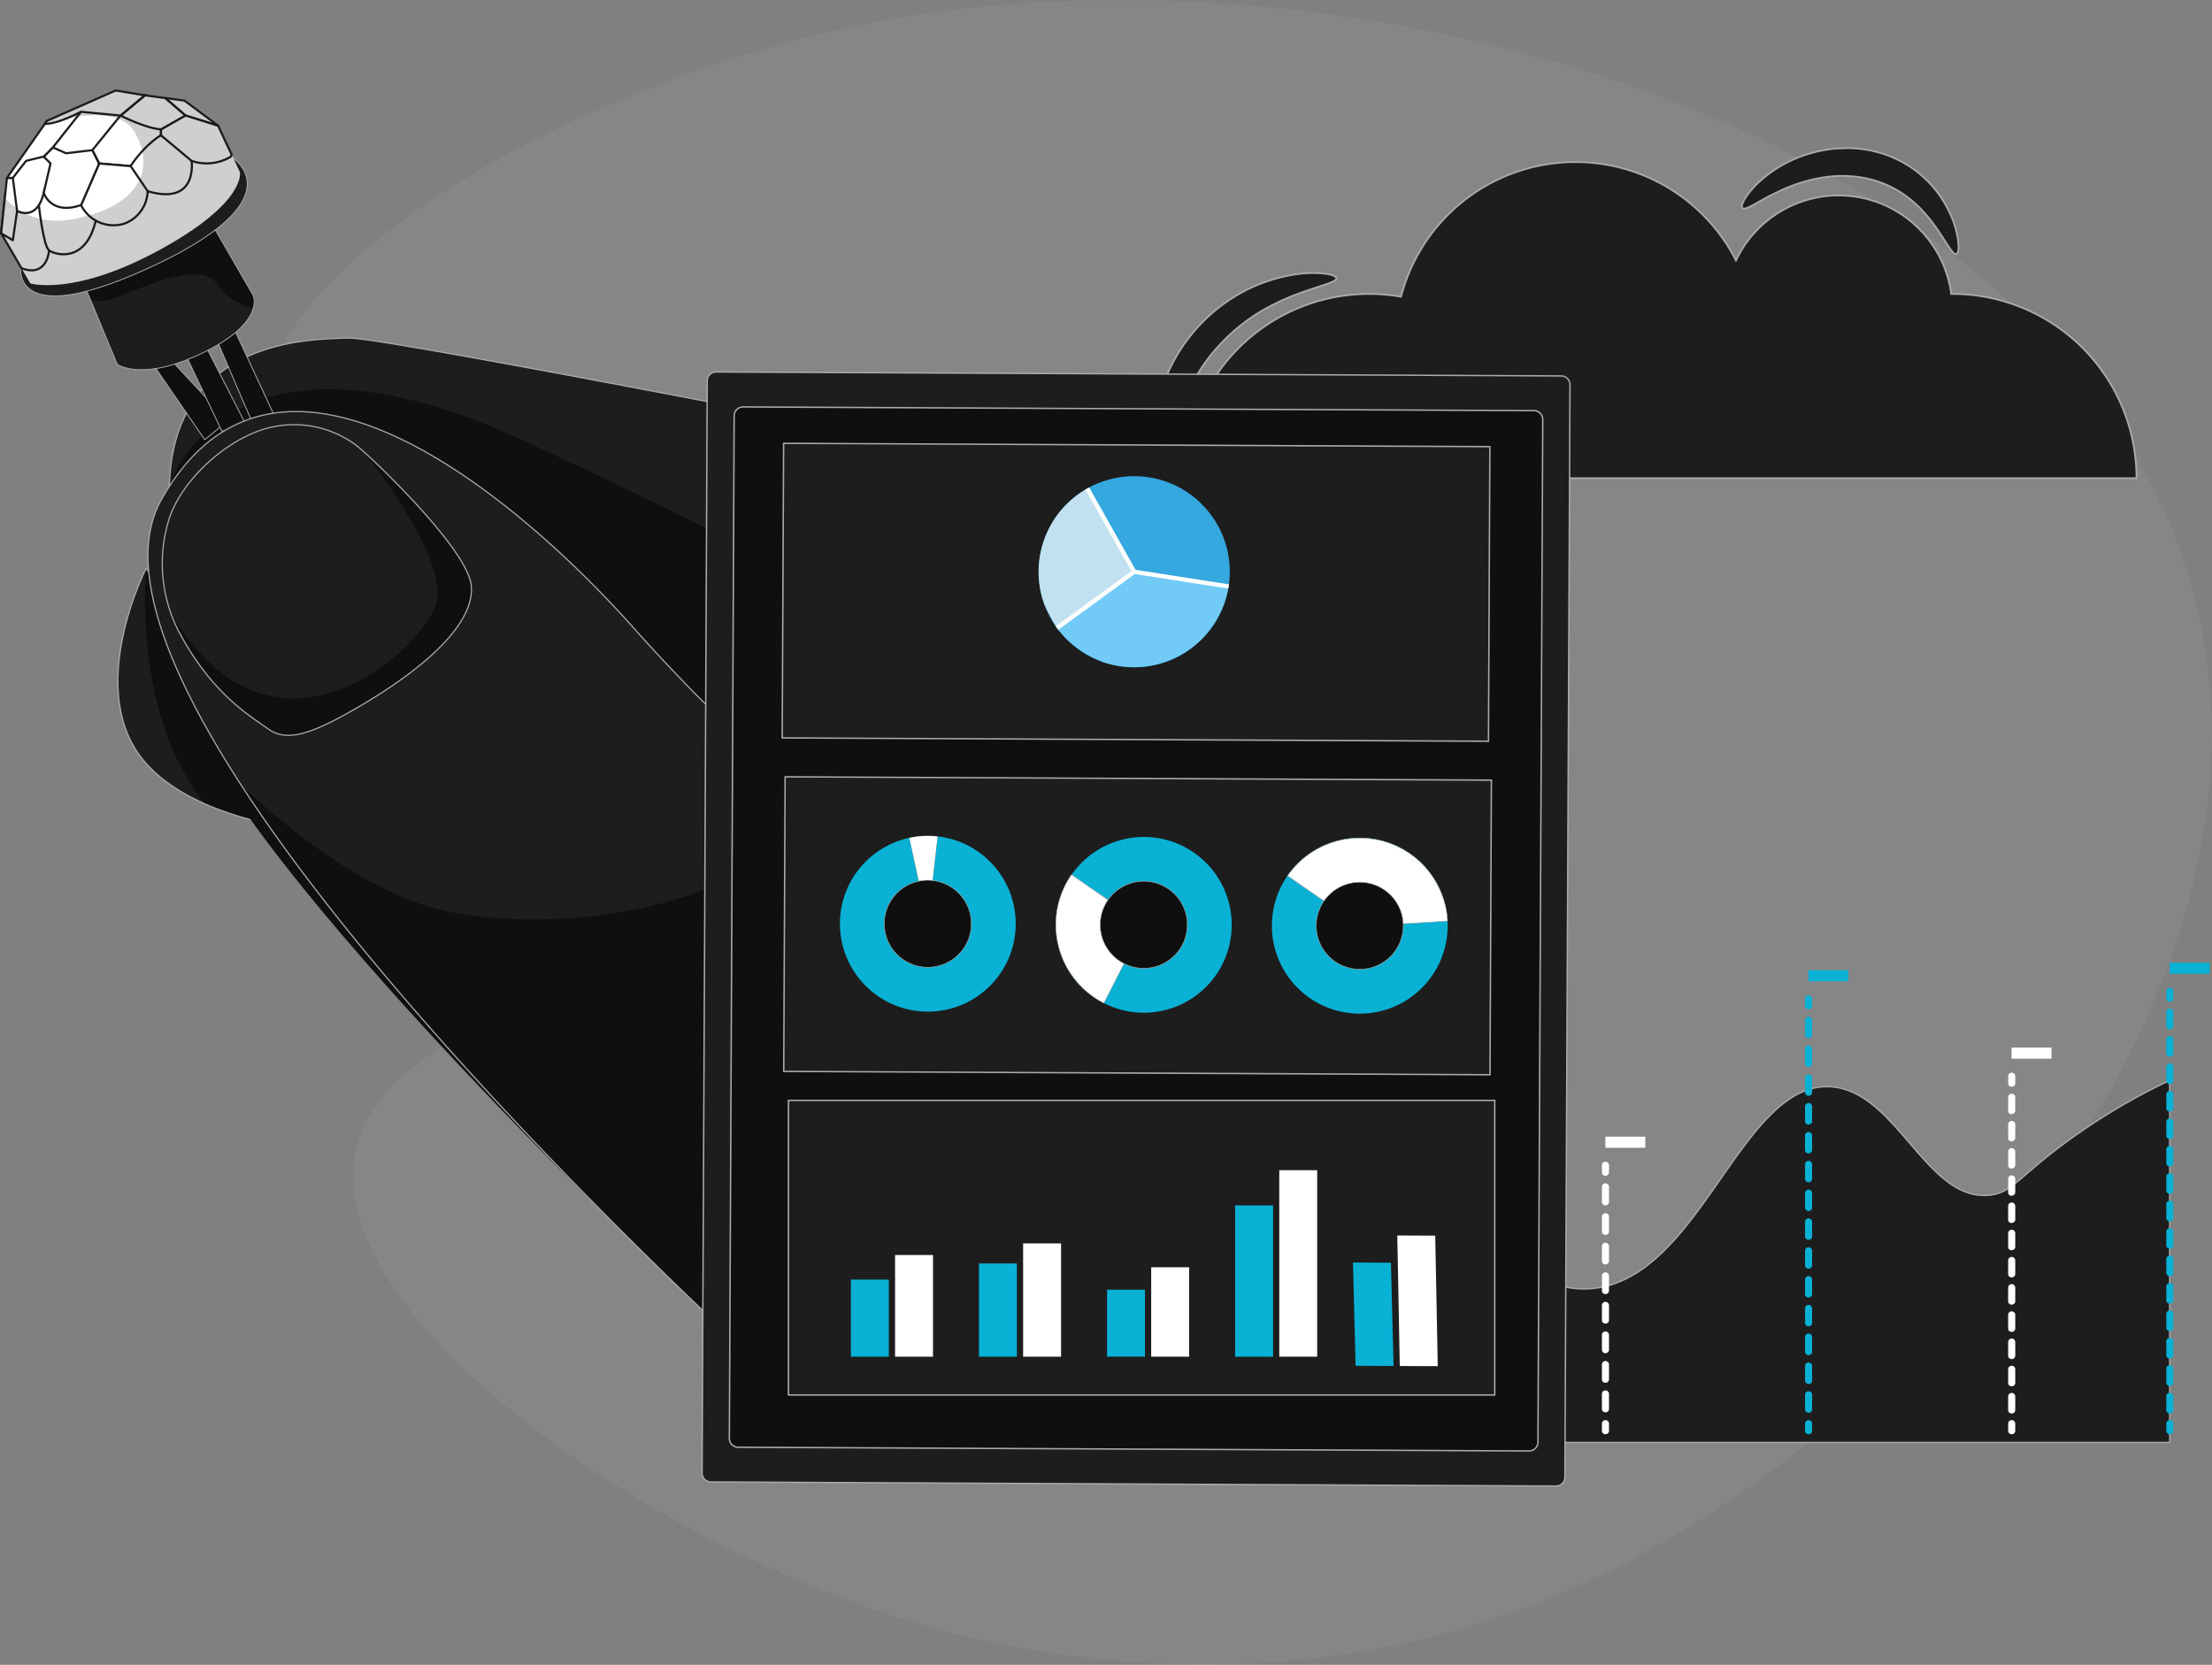 <svg id="Слой_1" data-name="Слой 1" xmlns="http://www.w3.org/2000/svg" viewBox="0 0 650.53 489.67">
  <rect x="0" y="0" width="650.53" height="489.67" fill="#808080" stroke="none"/>
  <defs>
    <style>
      .cls-1 {
        fill: #f4f7fa;
        opacity: 0.05;
      }

      .cls-2 {
        fill: #1d1d1d;
      }

      .cls-10, .cls-11, .cls-12, .cls-14, .cls-15, .cls-18, .cls-19, .cls-3, .cls-7, .cls-9 {
        fill: none;
      }

      .cls-10, .cls-14, .cls-15, .cls-19, .cls-3, .cls-7, .cls-9 {
        stroke: #aaa;
      }

      .cls-10, .cls-12, .cls-14, .cls-15, .cls-18, .cls-19, .cls-3, .cls-7, .cls-9 {
        stroke-miterlimit: 10;
      }

      .cls-3 {
        stroke-width: 0.39px;
      }

      .cls-4 {
        fill: #fff;
      }

      .cls-5 {
        fill: #09b1d4;
      }

      .cls-6 {
        fill: #34a8df;
      }

      .cls-7 {
        stroke-width: 0.51px;
      }

      .cls-13, .cls-8 {
        fill: #0f0f0f;
      }

      .cls-9 {
        stroke-width: 0.35px;
      }

      .cls-10 {
        stroke-width: 0.26px;
      }

      .cls-11, .cls-12 {
        stroke: #1d1d1d;
        stroke-width: 0.63px;
      }

      .cls-11 {
        stroke-linejoin: round;
      }

      .cls-13 {
        opacity: 0.2;
      }

      .cls-14 {
        stroke-width: 0.42px;
      }

      .cls-15 {
        stroke-width: 0.41px;
      }

      .cls-16 {
        fill: #72cbf7;
      }

      .cls-17 {
        fill: #c2e1f0;
      }

      .cls-18 {
        stroke: #fff;
        stroke-width: 1.26px;
      }

      .cls-19 {
        stroke-width: 0.16px;
      }
    </style>
  </defs>
  <title>6</title>
  <g>
    <path class="cls-1" d="M279.93,412.06c-7.68,47.51,81.94,109.87,155,134,24.85,8.2,122.69,38.65,225.35-18,85.37-47.11,179.73-157.57,164.06-264C802.91,118.2,585.15,50.13,434.86,78.08,345,94.8,248.86,151.51,252.23,197.51c4.2,57.32,161.19,74.95,159.3,120.55C409.88,358.06,288.4,359.67,279.93,412.06Z" transform="translate(-175.57 -71.92)"/>
    <g>
      <path class="cls-2" d="M528.22,496.18c27.42-57.72,49.16-68.93,63.78-68.8,21.32.2,29.14,24.54,50.48,23.63,32.9-1.41,44.62-60.61,71.17-59.45,19.65.85,28.38,33.92,47.06,31.89,6.1-.66,8-4.5,19.75-13.54a185.82,185.82,0,0,1,33.19-20.2V496.18Z" transform="translate(-175.57 -71.92)"/>
      <path class="cls-3" d="M528.22,496.18c27.42-57.72,49.16-68.93,63.78-68.8,21.32.2,29.14,24.54,50.48,23.63,32.9-1.41,44.62-60.61,71.17-59.45,19.65.85,28.38,33.92,47.06,31.89,6.1-.66,8-4.5,19.75-13.54a185.82,185.82,0,0,1,33.19-20.2V496.18Z" transform="translate(-175.57 -71.92)"/>
      <rect class="cls-4" x="352.65" y="374.6" width="11.75" height="3.27"/>
      <g>
        <path class="cls-4" d="M528.22,493.75a1,1,0,0,1-1-1v-2.09a1,1,0,1,1,2.08,0v2.09A1,1,0,0,1,528.22,493.75Z" transform="translate(-175.57 -71.92)"/>
        <path class="cls-4" d="M528.22,487.92a1,1,0,0,1-1-1v-3.73a1,1,0,1,1,2.08,0v3.73A1,1,0,0,1,528.22,487.92Zm0-7.47a1,1,0,0,1-1-1v-3.74a1,1,0,1,1,2.08,0v3.74A1,1,0,0,1,528.22,480.45Zm0-7.48a1,1,0,0,1-1-1v-3.74a1,1,0,1,1,2.08,0v3.74A1,1,0,0,1,528.22,473Zm0-7.48a1,1,0,0,1-1-1v-3.74a1,1,0,0,1,2.08,0v3.74A1,1,0,0,1,528.22,465.49Z" transform="translate(-175.57 -71.92)"/>
        <path class="cls-4" d="M528.22,458a1,1,0,0,1-1-1v-2.09a1,1,0,0,1,2.08,0V457A1,1,0,0,1,528.22,458Z" transform="translate(-175.57 -71.92)"/>
      </g>
      <rect class="cls-5" x="412.38" y="317.79" width="11.75" height="3.27"/>
      <g>
        <path class="cls-5" d="M588,493.75a1,1,0,0,1-1-1v-2.09a1,1,0,1,1,2.08,0v2.09A1,1,0,0,1,588,493.75Z" transform="translate(-175.57 -71.92)"/>
        <path class="cls-5" d="M588,487.36a1,1,0,0,1-1-1.05V482a1,1,0,0,1,2.08,0v4.3A1,1,0,0,1,588,487.36Zm0-8.62a1,1,0,0,1-1-1v-4.31a1,1,0,0,1,2.08,0v4.31A1,1,0,0,1,588,478.74Zm0-8.61a1,1,0,0,1-1-1.05v-4.3a1,1,0,0,1,2.08,0v4.3A1,1,0,0,1,588,470.13Zm0-8.62a1,1,0,0,1-1-1v-4.31a1,1,0,1,1,2.08,0v4.31A1,1,0,0,1,588,461.51Zm0-8.61a1,1,0,0,1-1-1v-4.31a1,1,0,1,1,2.08,0v4.31A1,1,0,0,1,588,452.9Zm0-8.62a1,1,0,0,1-1-1v-4.31a1,1,0,1,1,2.08,0v4.31A1,1,0,0,1,588,444.28Zm0-8.61a1,1,0,0,1-1-1v-4.31a1,1,0,1,1,2.08,0v4.31A1,1,0,0,1,588,435.67Zm0-8.62a1,1,0,0,1-1-1V421.7a1,1,0,0,1,2.08,0V426A1,1,0,0,1,588,427.05Zm0-8.61a1,1,0,0,1-1-1v-4.31a1,1,0,0,1,2.08,0v4.31A1,1,0,0,1,588,418.44Zm0-8.62a1,1,0,0,1-1-1v-4.31a1,1,0,1,1,2.08,0v4.31A1,1,0,0,1,588,409.82Z" transform="translate(-175.57 -71.92)"/>
        <path class="cls-5" d="M588,401.21a1,1,0,0,1-1-1v-2.09a1,1,0,0,1,2.08,0v2.09A1,1,0,0,1,588,401.21Z" transform="translate(-175.57 -71.92)"/>
      </g>
      <rect class="cls-4" x="472.12" y="334.32" width="11.75" height="3.27"/>
      <g>
        <path class="cls-4" d="M647.68,493.75a1,1,0,0,1-1-1v-2.09a1,1,0,0,1,2.08,0v2.09A1,1,0,0,1,647.68,493.75Z" transform="translate(-175.57 -71.92)"/>
        <path class="cls-4" d="M647.68,487.32a1,1,0,0,1-1-1.05v-4.35a1,1,0,0,1,2.08,0v4.35A1,1,0,0,1,647.68,487.32Zm0-8.7a1,1,0,0,1-1-1v-4.35a1,1,0,0,1,2.08,0v4.35A1,1,0,0,1,647.68,478.62Zm0-8.7a1,1,0,0,1-1-1v-4.35a1,1,0,0,1,2.08,0v4.35A1,1,0,0,1,647.68,469.92Zm0-8.7a1,1,0,0,1-1-1v-4.35a1,1,0,0,1,2.08,0v4.35A1,1,0,0,1,647.68,461.22Zm0-8.69a1,1,0,0,1-1-1v-4.34a1,1,0,1,1,2.08,0v4.34A1,1,0,0,1,647.68,452.53Zm0-8.7a1,1,0,0,1-1-1v-4.35a1,1,0,0,1,2.08,0v4.35A1,1,0,0,1,647.68,443.83Zm0-8.7a1,1,0,0,1-1-1v-4.35a1,1,0,0,1,2.08,0v4.35A1,1,0,0,1,647.68,435.13Zm0-8.7a1,1,0,0,1-1-1V421a1,1,0,0,1,2.08,0v4.35A1,1,0,0,1,647.68,426.43Z" transform="translate(-175.57 -71.92)"/>
        <path class="cls-4" d="M647.68,417.74a1,1,0,0,1-1-1v-2.09a1,1,0,0,1,2.08,0v2.09A1,1,0,0,1,647.68,417.74Z" transform="translate(-175.57 -71.92)"/>
      </g>
      <rect class="cls-5" x="531.85" y="285.36" width="11.75" height="3.27"/>
      <g>
        <path class="cls-5" d="M707.41,493.75a1,1,0,0,1-1-1v-2.09a1,1,0,0,1,2.09,0v2.09A1,1,0,0,1,707.41,493.75Z" transform="translate(-175.57 -71.92)"/>
        <path class="cls-5" d="M707.41,487.43a1,1,0,0,1-1-1.05v-4.23a1,1,0,1,1,2.09,0v4.23A1,1,0,0,1,707.41,487.43Zm0-8.48a1,1,0,0,1-1-1v-4.24a1,1,0,0,1,2.09,0v4.24A1,1,0,0,1,707.41,479Zm0-8.47a1,1,0,0,1-1-1V465.2a1,1,0,0,1,2.09,0v4.24A1,1,0,0,1,707.41,470.48Zm0-8.48a1,1,0,0,1-1-1v-4.24a1,1,0,0,1,2.09,0V461A1,1,0,0,1,707.41,462Zm0-8.47a1,1,0,0,1-1-1v-4.24a1,1,0,0,1,2.09,0v4.24A1,1,0,0,1,707.41,453.53Zm0-8.48a1,1,0,0,1-1-1v-4.24a1,1,0,0,1,2.09,0V444A1,1,0,0,1,707.41,445.05Zm0-8.47a1,1,0,0,1-1-1V431.3a1,1,0,0,1,2.09,0v4.24A1,1,0,0,1,707.41,436.58Zm0-8.48a1,1,0,0,1-1-1v-4.24a1,1,0,0,1,2.09,0v4.24A1,1,0,0,1,707.41,428.1Zm0-8.47a1,1,0,0,1-1-1v-4.24a1,1,0,0,1,2.09,0v4.24A1,1,0,0,1,707.41,419.63Zm0-8.48a1,1,0,0,1-1-1v-4.23a1,1,0,1,1,2.09,0v4.23A1,1,0,0,1,707.41,411.15Zm0-8.47a1,1,0,0,1-1-1V397.4a1,1,0,0,1,2.09,0v4.24A1,1,0,0,1,707.41,402.68Zm0-8.48a1,1,0,0,1-1-1v-4.23a1,1,0,1,1,2.09,0v4.23A1,1,0,0,1,707.41,394.2Zm0-8.47a1,1,0,0,1-1-1v-4.24a1,1,0,0,1,2.09,0v4.24A1,1,0,0,1,707.41,385.73Zm0-8.47a1,1,0,0,1-1-1.05V372a1,1,0,1,1,2.09,0v4.23A1,1,0,0,1,707.41,377.26Z" transform="translate(-175.57 -71.92)"/>
        <path class="cls-5" d="M707.41,368.78a1,1,0,0,1-1-1v-2.09a1,1,0,0,1,2.09,0v2.09A1,1,0,0,1,707.41,368.78Z" transform="translate(-175.57 -71.92)"/>
      </g>
      <rect class="cls-4" x="591.58" y="308.12" width="11.75" height="3.27"/>
      <g>
        <path class="cls-4" d="M767.15,493.75a1,1,0,0,1-1-1v-2.09a1,1,0,0,1,2.09,0v2.09A1,1,0,0,1,767.15,493.75Z" transform="translate(-175.57 -71.92)"/>
        <path class="cls-4" d="M767.15,487.66a1,1,0,0,1-1-1v-4a1,1,0,0,1,2.09,0v4A1,1,0,0,1,767.15,487.66Zm0-8a1,1,0,0,1-1-1v-4a1,1,0,0,1,2.09,0v4A1,1,0,0,1,767.15,479.65Zm0-8a1,1,0,0,1-1-1v-4a1,1,0,0,1,2.09,0v4A1,1,0,0,1,767.15,471.64Zm0-8a1,1,0,0,1-1-1v-4a1,1,0,0,1,2.09,0v4A1,1,0,0,1,767.15,463.63Zm0-8a1,1,0,0,1-1-1v-4a1,1,0,0,1,2.09,0v4A1,1,0,0,1,767.15,455.62Zm0-8a1,1,0,0,1-1-1v-4a1,1,0,0,1,2.09,0v4A1,1,0,0,1,767.15,447.61Zm0-8a1,1,0,0,1-1-1v-4a1,1,0,0,1,2.09,0v4A1,1,0,0,1,767.15,439.6Zm0-8a1,1,0,0,1-1-1v-4a1,1,0,1,1,2.09,0v4A1,1,0,0,1,767.15,431.59Zm0-8a1,1,0,0,1-1-1v-4a1,1,0,0,1,2.09,0v4A1,1,0,0,1,767.15,423.58Zm0-8a1,1,0,0,1-1-1v-4a1,1,0,1,1,2.09,0v4A1,1,0,0,1,767.15,415.57Zm0-8a1,1,0,0,1-1-1v-4a1,1,0,1,1,2.09,0v4A1,1,0,0,1,767.15,407.56Zm0-8a1,1,0,0,1-1-1v-4a1,1,0,1,1,2.09,0v4A1,1,0,0,1,767.15,399.55Z" transform="translate(-175.57 -71.92)"/>
        <path class="cls-4" d="M767.15,391.54a1,1,0,0,1-1-1v-2.08a1,1,0,0,1,2.09,0v2.08A1,1,0,0,1,767.15,391.54Z" transform="translate(-175.57 -71.92)"/>
      </g>
      <rect class="cls-5" x="638.08" y="283.14" width="11.75" height="3.27"/>
      <g>
        <path class="cls-5" d="M813.65,493.75a1,1,0,0,1-1-1v-2.09a1,1,0,0,1,2.08,0v2.09A1,1,0,0,1,813.65,493.75Z" transform="translate(-175.57 -71.92)"/>
        <path class="cls-5" d="M813.65,487.63a1,1,0,0,1-1-1v-4a1,1,0,0,1,2.08,0v4A1,1,0,0,1,813.65,487.63Zm0-8.07a1,1,0,0,1-1-1.05v-4a1,1,0,0,1,2.08,0v4A1,1,0,0,1,813.65,479.56Zm0-8.07a1,1,0,0,1-1-1.05v-4a1,1,0,0,1,2.08,0v4A1,1,0,0,1,813.65,471.49Zm0-8.08a1,1,0,0,1-1-1v-4a1,1,0,0,1,2.08,0v4A1,1,0,0,1,813.65,463.41Zm0-8.07a1,1,0,0,1-1-1v-4a1,1,0,0,1,2.08,0v4A1,1,0,0,1,813.65,455.34Zm0-8.07a1,1,0,0,1-1-1v-4a1,1,0,1,1,2.08,0v4A1,1,0,0,1,813.65,447.27Zm0-8.07a1,1,0,0,1-1-1v-4a1,1,0,1,1,2.08,0v4A1,1,0,0,1,813.65,439.2Zm0-8.07a1,1,0,0,1-1-1v-4a1,1,0,0,1,2.08,0v4A1,1,0,0,1,813.65,431.13Zm0-8.07a1,1,0,0,1-1-1v-4a1,1,0,0,1,2.08,0v4A1,1,0,0,1,813.65,423.06Zm0-8.07a1,1,0,0,1-1-1v-4a1,1,0,0,1,2.08,0v4A1,1,0,0,1,813.65,415Zm0-8.07a1,1,0,0,1-1-1v-4a1,1,0,0,1,2.08,0v4A1,1,0,0,1,813.65,406.92Zm0-8.07a1,1,0,0,1-1-1v-4a1,1,0,0,1,2.08,0v4A1,1,0,0,1,813.65,398.85Zm0-8.07a1,1,0,0,1-1-1v-4a1,1,0,0,1,2.08,0v4A1,1,0,0,1,813.65,390.78Zm0-8.07a1,1,0,0,1-1-1v-4a1,1,0,0,1,2.08,0v4A1,1,0,0,1,813.65,382.71Zm0-8.08a1,1,0,0,1-1-1v-4a1,1,0,1,1,2.08,0v4A1,1,0,0,1,813.65,374.63Z" transform="translate(-175.57 -71.92)"/>
        <path class="cls-5" d="M813.65,366.56a1,1,0,0,1-1-1v-2.08a1,1,0,0,1,2.08,0v2.08A1,1,0,0,1,813.65,366.56Z" transform="translate(-175.57 -71.92)"/>
      </g>
      <path class="cls-6" d="M528.22,496.18" transform="translate(-175.57 -71.92)"/>
    </g>
    <g>
      <g>
        <path class="cls-2" d="M749.71,158.38h-.3a33.4,33.4,0,0,0-63.3-9.84A53,53,0,0,0,587.6,159.2,54.22,54.22,0,0,0,524,212.57h279.9A54.19,54.19,0,0,0,749.71,158.38Z" transform="translate(-175.57 -71.92)"/>
        <path class="cls-2" d="M568.58,153.78c0,1.2-4.7,2.07-11.6,4.68A67.86,67.86,0,0,0,545.54,164a55.11,55.11,0,0,0-11.7,9.81c-7.35,8-11.1,17.51-13,24.62s-2.41,11.9-3.59,12-2.75-4.78-2.18-12.95a47.88,47.88,0,0,1,3.21-14,49.32,49.32,0,0,1,9.39-15.16,50,50,0,0,1,14.11-10.92,48.66,48.66,0,0,1,13.67-4.58,33.63,33.63,0,0,1,9.6-.42C567.34,152.67,568.56,153.22,568.58,153.78Z" transform="translate(-175.57 -71.92)"/>
        <path class="cls-2" d="M750.89,146.64c-1.17.3-3-3.85-7-9.26a48,48,0,0,0-3.51-4.12,36.43,36.43,0,0,0-4.59-3.92,29,29,0,0,0-5.7-3.17,30.38,30.38,0,0,0-3.24-1.19c-.56-.18-1.14-.28-1.72-.43a12.64,12.64,0,0,0-1.75-.37l-1.78-.29-1.78-.14a11.66,11.66,0,0,0-1.77-.08l-1.74,0a40.55,40.55,0,0,0-6.67.82,47.64,47.64,0,0,0-11,3.76C692.46,131.11,689,134,688,133.1c-.42-.39,0-1.55,1.14-3.38a29.93,29.93,0,0,1,2.46-3,34.76,34.76,0,0,1,3.89-3.44,37.94,37.94,0,0,1,12.22-6.17,39.26,39.26,0,0,1,8.11-1.52l2.19-.07a18.3,18.3,0,0,1,2.22,0l2.27.16,2.28.35a19.15,19.15,0,0,1,2.25.48c.74.2,1.49.36,2.2.61a33.08,33.08,0,0,1,4.16,1.66,31.13,31.13,0,0,1,7.07,4.57,32.62,32.62,0,0,1,8.41,11,27.43,27.43,0,0,1,2.6,8.72C751.72,145.26,751.43,146.5,750.89,146.64Z" transform="translate(-175.57 -71.92)"/>
      </g>
      <g>
        <path class="cls-7" d="M749.71,158.38h-.3a33.4,33.4,0,0,0-63.3-9.84A53,53,0,0,0,587.6,159.2,54.22,54.22,0,0,0,524,212.57h279.9A54.19,54.19,0,0,0,749.71,158.38Z" transform="translate(-175.57 -71.92)"/>
        <path class="cls-7" d="M568.58,153.78c0,1.2-4.7,2.07-11.6,4.68A67.86,67.86,0,0,0,545.54,164a55.11,55.11,0,0,0-11.7,9.81c-7.35,8-11.1,17.51-13,24.62s-2.41,11.9-3.59,12-2.75-4.78-2.18-12.95a47.88,47.88,0,0,1,3.21-14,49.32,49.32,0,0,1,9.39-15.16,50,50,0,0,1,14.11-10.92,48.66,48.66,0,0,1,13.67-4.58,33.63,33.63,0,0,1,9.6-.42C567.34,152.67,568.56,153.22,568.58,153.78Z" transform="translate(-175.57 -71.92)"/>
        <path class="cls-7" d="M750.89,146.64c-1.17.3-3-3.85-7-9.26a48,48,0,0,0-3.51-4.12,36.43,36.43,0,0,0-4.59-3.92,29,29,0,0,0-5.7-3.17,30.38,30.38,0,0,0-3.24-1.19c-.56-.18-1.14-.28-1.72-.43a12.64,12.64,0,0,0-1.75-.37l-1.78-.29-1.78-.14a11.66,11.66,0,0,0-1.77-.08l-1.74,0a40.55,40.55,0,0,0-6.67.82,47.64,47.64,0,0,0-11,3.76C692.46,131.11,689,134,688,133.1c-.42-.39,0-1.55,1.14-3.38a29.93,29.93,0,0,1,2.46-3,34.76,34.76,0,0,1,3.89-3.44,37.94,37.94,0,0,1,12.22-6.17,39.26,39.26,0,0,1,8.11-1.52l2.19-.07a18.3,18.3,0,0,1,2.22,0l2.27.16,2.28.35a19.15,19.15,0,0,1,2.25.48c.74.2,1.49.36,2.2.61a33.08,33.08,0,0,1,4.16,1.66,31.13,31.13,0,0,1,7.07,4.57,32.62,32.62,0,0,1,8.41,11,27.43,27.43,0,0,1,2.6,8.72C751.72,145.26,751.43,146.5,750.89,146.64Z" transform="translate(-175.57 -71.92)"/>
      </g>
    </g>
    <g>
      <path class="cls-2" d="M495.28,211.83S289.46,171,278.11,171.35s-51.57.1-52.74,43.66S401.75,343.69,401.75,343.69l90.33,4.54Z" transform="translate(-175.57 -71.92)"/>
      <path class="cls-8" d="M266.71,264.87c18.29,13.71,40.38,27.5,61.34,39.64l1.2.4c55.15,17.59,81.1,18.71,163.34,21.57l2.26-96.41c-10.38,3.82-39.25,16.5-49.9,21.08-12.61,5.42-28-9.42-115.7-49.77S225.37,215,225.37,215A290.83,290.83,0,0,0,266.71,264.87Z" transform="translate(-175.57 -71.92)"/>
      <path class="cls-9" d="M495.28,211.83S289.46,171,278.11,171.35s-51.57.1-52.74,43.66S401.75,343.69,401.75,343.69l90.33,4.54Z" transform="translate(-175.57 -71.92)"/>
      <path class="cls-2" d="M218.54,239.13S200.15,275,218.13,296,281,317.59,281,317.59Z" transform="translate(-175.57 -71.92)"/>
      <path class="cls-8" d="M235.84,308.38C256,317.27,281,317.59,281,317.59l-62.41-78.46S214.14,281.29,235.84,308.38Z" transform="translate(-175.57 -71.92)"/>
      <path class="cls-9" d="M218.54,239.13S200.15,275,218.13,296,281,317.59,281,317.59Z" transform="translate(-175.57 -71.92)"/>
      <g>
        <polygon class="cls-8" points="45.01 107.17 60.21 129.3 66.95 123.81 49.32 104.84 45.01 107.17"/>
        <polygon class="cls-10" points="45.01 107.17 60.21 129.3 66.95 123.81 49.32 104.84 45.01 107.17"/>
        <polygon class="cls-8" points="69.32 97.77 81.06 123.1 74.8 125.69 62.41 96.84 69.32 97.77"/>
        <polygon class="cls-8" points="60.21 101.23 72.72 125.69 65.23 126.79 52.77 100.45 60.21 101.23"/>
        <polygon class="cls-10" points="69.32 97.77 81.06 123.1 74.8 125.69 62.41 96.84 69.32 97.77"/>
        <polygon class="cls-10" points="60.21 101.23 72.72 125.69 65.23 126.79 52.77 100.45 60.21 101.23"/>
        <path class="cls-2" d="M210.06,179.09s7.37,5.35,25.56-3.59S250,158.73,250,158.73l-13-22.42L199.4,153.4Z" transform="translate(-175.57 -71.92)"/>
        <path class="cls-8" d="M250,158.73l-13-22.42L199.4,153.4l2.7,6.49c1.19.67,3.73,1.13,8.93-.93,8.49-3.36,24.07-10.52,28.67-3.17,2.32,3.72,6.64,5.79,10.33,6.94A5.92,5.92,0,0,0,250,158.73Z" transform="translate(-175.57 -71.92)"/>
        <path class="cls-10" d="M210.06,179.09s7.37,5.35,25.56-3.59S250,158.73,250,158.73l-13-22.42L199.4,153.4Z" transform="translate(-175.57 -71.92)"/>
        <path class="cls-2" d="M181.69,150.73s-2.67,19.13,39.66-.94S243.46,118,243.46,118Z" transform="translate(-175.57 -71.92)"/>
        <path class="cls-10" d="M181.69,150.73s-2.67,19.13,39.66-.94S243.46,118,243.46,118Z" transform="translate(-175.57 -71.92)"/>
        <path class="cls-4" d="M175.89,140.54l8.62,14.74s12.86,3.92,38.25-10,23.36-22.74,23.36-22.74l-6.42-13.64-9.88-7.36-12.7-1.73-7.53-1.25-20.22,8.93-11.76,16.78Z" transform="translate(-175.57 -71.92)"/>
        <path class="cls-4" d="M193.69,107.31l-10.43,11.91,25.94,9.9L219,105.9l-6.19-5.17S204.31,100.77,193.69,107.31Z" transform="translate(-175.57 -71.92)"/>
        <polygon class="cls-4" points="0.32 68.62 3.77 70.66 5.03 62.04 6.09 53.41 3.77 52.32 2.05 52.32 0.32 68.62"/>
        <path class="cls-4" d="M179.34,124.24l1.25,9.72s5.8,3.29,7.84-5.33,8.94-6.74,8.94-6.74L188.43,118l-2-1.88A18.48,18.48,0,0,0,179.34,124.24Z" transform="translate(-175.57 -71.92)"/>
        <path class="cls-4" d="M204.73,120l-5.33,12.22a10.67,10.67,0,0,0,12.7,5.49,10.52,10.52,0,0,0,6.9-9.56l-5-7.37Z" transform="translate(-175.57 -71.92)"/>
        <path class="cls-4" d="M222.92,110l7.21-4.07-6-5.17-5.91-.8-7.2,6S216.34,112.48,222.92,110Z" transform="translate(-175.57 -71.92)"/>
        <path class="cls-4" d="M204.73,120l-2-3.92L211,105.9s7.35,3.76,11.9,4.07v1.73s-4.55,2.5-8.94,9.09Z" transform="translate(-175.57 -71.92)"/>
        <path class="cls-4" d="M202.7,116.09,195,117l-3.91-1.73L188.43,118l2,2-2,8.62s2,6.74,11,3.6l5-11.44Z" transform="translate(-175.57 -71.92)"/>
        <polygon class="cls-4" points="15.53 43.38 23.84 32.88 13.8 35.55 2.05 52.32 3.77 52.32 7.69 47.3 12.87 46.05 15.53 43.38"/>
        <path class="cls-4" d="M217.12,99.78l-7.53-1.25-20.22,8.93-.65.93c2.23-.06,5.6-1,10.68-3.59L211,105.9l7.2-6Z" transform="translate(-175.57 -71.92)"/>
        <polygon class="cls-4" points="48.56 28.82 54.57 33.98 64.13 36.96 54.25 29.59 48.56 28.82"/>
        <polygon class="cls-4" points="48.56 28.82 54.57 33.98 64.13 36.96 54.25 29.59 48.56 28.82"/>
        <polygon class="cls-11" points="48.56 28.82 54.57 33.98 64.13 36.96 54.25 29.59 48.56 28.82"/>
        <path class="cls-4" d="M222.92,110v1.73l9,7.52A13.83,13.83,0,0,0,243.46,118l.25-.57-4-8.53-9.57-3Z" transform="translate(-175.57 -71.92)"/>
        <path class="cls-4" d="M187,132.27s1.29,12,3,13.29,10.94,4.08,13.85-9.25-6.48-13-6.48-13H185.92Z" transform="translate(-175.57 -71.92)"/>
        <path class="cls-4" d="M231.91,119.22s2,13.33-12.91,8.94l-5.33-.9-.86-12,12.07-8Z" transform="translate(-175.57 -71.92)"/>
        <path class="cls-4" d="M195.17,137.25c-.79-1.42-9.33-11.92-9.33-11.92l-8.64,2.83-1.31,12.38,6,10.27c7.64,2.9,8.11-5.25,8.11-5.25S196,138.66,195.17,137.25Z" transform="translate(-175.57 -71.92)"/>
        <path class="cls-12" d="M195.17,137.25c-.79-1.42-9.33-11.92-9.33-11.92l-8.64,2.83-1.31,12.38,6,10.27c7.64,2.9,8.11-5.25,8.11-5.25S196,138.66,195.17,137.25Z" transform="translate(-175.57 -71.92)"/>
        <polygon class="cls-4" points="0.32 68.62 3.77 70.66 5.03 62.04 6.09 53.41 3.77 52.32 2.05 52.32 0.32 68.62"/>
        <polygon class="cls-11" points="0.32 68.62 3.77 70.66 5.03 62.04 6.09 53.41 3.77 52.32 2.05 52.32 0.32 68.62"/>
        <path class="cls-4" d="M231.91,119.22s2,13.33-12.91,8.94l-5.33-.9-.86-12,12.07-8Z" transform="translate(-175.57 -71.92)"/>
        <path class="cls-12" d="M231.91,119.22s2,13.33-12.91,8.94l-5.33-.9-.86-12,12.07-8Z" transform="translate(-175.57 -71.92)"/>
        <path class="cls-4" d="M222.92,110l7.21-4.07-6-5.17-5.91-.8-7.2,6S216.34,112.48,222.92,110Z" transform="translate(-175.57 -71.92)"/>
        <path class="cls-12" d="M222.92,110l7.21-4.07-6-5.17-5.91-.8-7.2,6S216.34,112.48,222.92,110Z" transform="translate(-175.57 -71.92)"/>
        <path class="cls-4" d="M204.73,120l-2-3.92L211,105.9s7.35,3.76,11.9,4.07v1.73s-4.55,2.5-8.94,9.09Z" transform="translate(-175.57 -71.92)"/>
        <path class="cls-12" d="M204.73,120l-2-3.92L211,105.9s7.35,3.76,11.9,4.07v1.73s-4.55,2.5-8.94,9.09Z" transform="translate(-175.57 -71.92)"/>
        <path class="cls-4" d="M187,132.27s1.29,12,3,13.29,10.94,4.08,13.85-9.25-6.48-13-6.48-13H185.92Z" transform="translate(-175.57 -71.92)"/>
        <path class="cls-12" d="M187,132.27s1.29,12,3,13.29,10.94,4.08,13.85-9.25-6.48-13-6.48-13H185.92Z" transform="translate(-175.57 -71.92)"/>
        <g>
          <path class="cls-4" d="M204.73,120l-5.33,12.22a10.67,10.67,0,0,0,12.7,5.49,10.52,10.52,0,0,0,6.9-9.56l-5-7.37Z" transform="translate(-175.57 -71.92)"/>
          <path class="cls-12" d="M204.73,120l-5.33,12.22a10.67,10.67,0,0,0,12.7,5.49,10.52,10.52,0,0,0,6.9-9.56l-5-7.37Z" transform="translate(-175.57 -71.92)"/>
        </g>
        <path class="cls-4" d="M179.34,124.24l1.25,9.72s5.8,3.29,7.84-5.33,8.94-6.74,8.94-6.74L188.43,118l-2-1.88A18.48,18.48,0,0,0,179.34,124.24Z" transform="translate(-175.57 -71.92)"/>
        <path class="cls-12" d="M179.34,124.24l1.25,9.72s5.8,3.29,7.84-5.33,8.94-6.74,8.94-6.74L188.43,118l-2-1.88A18.48,18.48,0,0,0,179.34,124.24Z" transform="translate(-175.57 -71.92)"/>
        <path class="cls-4" d="M202.7,116.09,195,117l-3.91-1.73L188.43,118l2,2-2,8.62s2,6.74,11,3.6l5-11.44Z" transform="translate(-175.57 -71.92)"/>
        <path class="cls-12" d="M202.7,116.09,195,117l-3.91-1.73L188.43,118l2,2-2,8.62s2,6.74,11,3.6L204.73,120Z" transform="translate(-175.57 -71.92)"/>
        <polygon class="cls-4" points="15.53 43.38 23.84 32.88 13.8 35.55 2.05 52.32 3.77 52.32 7.69 47.3 12.87 46.05 15.53 43.38"/>
        <polygon class="cls-11" points="15.53 43.38 23.84 32.88 13.8 35.55 2.05 52.32 3.77 52.32 7.69 47.3 12.87 46.05 15.53 43.38"/>
        <path class="cls-4" d="M217.12,99.78l-7.53-1.25-20.22,8.93-.65.93c2.23-.06,5.6-1,10.68-3.59L211,105.9l7.2-6Z" transform="translate(-175.57 -71.92)"/>
        <path class="cls-12" d="M217.12,99.78l-7.53-1.25-20.22,8.93-.65.93c2.23-.06,5.6-1,10.68-3.59L211,105.9l7.2-6Z" transform="translate(-175.57 -71.92)"/>
        <path class="cls-4" d="M222.92,110v1.73l9,7.52A13.83,13.83,0,0,0,243.46,118l.25-.57-4-8.53-9.57-3Z" transform="translate(-175.57 -71.92)"/>
        <path class="cls-12" d="M222.92,110v1.73l9,7.52A13.83,13.83,0,0,0,243.46,118l.25-.57-4-8.53-9.57-3Z" transform="translate(-175.57 -71.92)"/>
        <path class="cls-13" d="M246.12,122.51l-6.42-13.64-9.88-7.36-12.7-1.73-7.53-1.25L190,107.2l-1.24,1.19h0s20.63-7,26.25,2.15,3.87,21.54-17.6,25.77c-9.7,1.91-16.19-1.64-20.39-6.11l-1.09,10.34,8.62,14.74s12.86,3.92,38.25-10S246.12,122.51,246.12,122.51Z" transform="translate(-175.57 -71.92)"/>
      </g>
      <path class="cls-2" d="M398.4,472.49S187.87,281.26,223.06,218.83s108.4,3.41,139.05,38a541.91,541.91,0,0,0,62.34,59.59l16,68.67Z" transform="translate(-175.57 -71.92)"/>
      <path class="cls-2" d="M398.4,472.49S187.87,281.26,223.06,218.83s108.4,3.41,139.05,38a541.91,541.91,0,0,0,62.34,59.59l16,68.67Z" transform="translate(-175.57 -71.92)"/>
      <path class="cls-8" d="M424.45,316.45s-3.82-3-10.08-8.38C399.18,339.76,337,347.5,304.56,339.38c-33.37-8.35-68.72-47-68.72-47h0C271.93,355.72,398.4,472.49,398.4,472.49l42-87.37Z" transform="translate(-175.57 -71.92)"/>
      <path class="cls-9" d="M398.4,472.49S187.87,281.26,223.06,218.83s108.4,3.41,139.05,38a541.91,541.91,0,0,0,62.34,59.59l16,68.67Z" transform="translate(-175.57 -71.92)"/>
      <path class="cls-8" d="M282.3,204.56c.1.12,25.57,31.33,21.53,44.92s-47.81,53.68-78,2.75a40.06,40.06,0,0,0,2.39,5.48c9.64,18.16,20.72,24.63,26.11,28.49s11.91,2.59,29.22-7.84,31.79-23.2,30.65-34.27C313.14,234.27,289.58,211.05,282.3,204.56Z" transform="translate(-175.57 -71.92)"/>
      <path class="cls-9" d="M249.49,199.54c-10,4.33-20.7,14.5-24.12,24.83a43.64,43.64,0,0,0,2.8,33.34c9.64,18.16,20.72,24.63,26.11,28.49s11.91,2.59,29.22-7.84,31.79-23.2,30.65-34.27-30.93-39.16-33.77-41.15A30.54,30.54,0,0,0,249.49,199.54Z" transform="translate(-175.57 -71.92)"/>
    </g>
    <path class="cls-14" d="M389.87,269.28" transform="translate(-175.57 -71.92)"/>
    <g>
      <path class="cls-2" d="M633.17,509,384.65,507.8a2.62,2.62,0,0,1-2.6-2.62l1.51-321.26a2.6,2.6,0,0,1,2.62-2.59l248.52,1.16a2.6,2.6,0,0,1,2.59,2.62l-1.5,321.26A2.6,2.6,0,0,1,633.17,509Z" transform="translate(-175.57 -71.92)"/>
      <path class="cls-8" d="M625.25,498.68l-232.59-1.09a2.6,2.6,0,0,1-2.59-2.62l1.41-300.76a2.61,2.61,0,0,1,2.61-2.6l232.6,1.09a2.61,2.61,0,0,1,2.59,2.62l-1.41,300.76A2.62,2.62,0,0,1,625.25,498.68Z" transform="translate(-175.57 -71.92)"/>
      <path class="cls-14" d="M625.25,498.68l-232.59-1.09a2.6,2.6,0,0,1-2.59-2.62l1.41-300.76a2.61,2.61,0,0,1,2.61-2.6l232.6,1.09a2.61,2.61,0,0,1,2.59,2.62l-1.41,300.76A2.62,2.62,0,0,1,625.25,498.68Z" transform="translate(-175.57 -71.92)"/>
      <path class="cls-15" d="M633.17,509,384.65,507.8a2.62,2.62,0,0,1-2.6-2.62l1.51-321.26a2.6,2.6,0,0,1,2.62-2.59l248.52,1.16a2.6,2.6,0,0,1,2.59,2.62l-1.5,321.26A2.6,2.6,0,0,1,633.17,509Z" transform="translate(-175.57 -71.92)"/>
      <g>
        <g>
          <rect class="cls-2" x="405.82" y="202.78" width="207.71" height="86.65" transform="translate(-174.41 -74.3) rotate(0.27)"/>
          <rect class="cls-14" x="405.82" y="202.78" width="207.71" height="86.65" transform="translate(-174.41 -74.3) rotate(0.27)"/>
        </g>
        <g>
          <g>
            <circle class="cls-6" cx="509.13" cy="240.08" r="28.11" transform="translate(-196.21 358.41) rotate(-45)"/>
            <path class="cls-16" d="M536.91,244.41l-27.78-4.33-22.71,16.56,0,0a30.44,30.44,0,0,0,13.41,9.95l.75.25,0,0,.21.06a28.15,28.15,0,0,0,36.07-22.54Z" transform="translate(-175.57 -71.92)"/>
            <path class="cls-17" d="M495.34,215.6a28.12,28.12,0,0,0-12.58,34.24h0a67.32,67.32,0,0,0,3.49,6.56l.17.24,22.71-16.56Z" transform="translate(-175.57 -71.92)"/>
          </g>
          <polyline class="cls-18" points="319.77 143.68 333.56 168.17 361.34 172.49"/>
          <line class="cls-18" x1="333.56" y1="168.17" x2="310.85" y2="184.72"/>
        </g>
      </g>
      <g>
        <rect class="cls-2" x="405.37" y="397.95" width="207.71" height="86.65" transform="matrix(1, 0, 0, 1, -173.49, -74.3)"/>
        <rect class="cls-14" x="405.37" y="397.95" width="207.71" height="86.65" transform="matrix(1, 0, 0, 1, -173.49, -74.3)"/>
      </g>
      <g>
        <rect class="cls-5" x="423.64" y="450.28" width="11.16" height="22.68" transform="matrix(1, 0, 0, 1, -173.4, -73.92)"/>
        <rect class="cls-4" x="436.64" y="443.12" width="11.16" height="29.91" transform="matrix(1, 0, 0, 1, -173.41, -73.99)"/>
        <rect class="cls-5" x="461.31" y="445.71" width="11.16" height="27.43" transform="matrix(1, 0, 0, 1, -173.41, -74.1)"/>
        <rect class="cls-4" x="474.31" y="439.88" width="11.16" height="33.32" transform="matrix(1, 0, 0, 1, -173.42, -74.16)"/>
        <rect class="cls-5" x="498.96" y="453.62" width="11.16" height="19.69" transform="matrix(1, 0, 0, 1, -173.39, -74.28)"/>
        <rect class="cls-4" x="511.96" y="447.08" width="11.16" height="26.29" transform="matrix(1, 0, 0, 1, -173.4, -74.34)"/>
        <rect class="cls-5" x="536.68" y="428.99" width="11.16" height="44.5" transform="matrix(1, 0, 0, 1, -173.44, -74.45)"/>
        <rect class="cls-4" x="549.69" y="418.71" width="11.16" height="54.84" transform="matrix(1, 0, 0, 1, -173.47, -74.52)"/>
        <polygon class="cls-5" points="409.84 401.77 398.67 401.72 397.9 371.34 409.06 371.4 409.84 401.77"/>
        <polygon class="cls-4" points="422.83 401.83 411.66 401.78 410.93 363.39 422.09 363.44 422.83 401.83"/>
      </g>
      <g>
        <g>
          <rect class="cls-2" x="406.27" y="300.87" width="207.71" height="86.65" transform="translate(-173.95 -74.3) rotate(0.27)"/>
          <rect class="cls-14" x="406.27" y="300.87" width="207.71" height="86.65" transform="translate(-173.95 -74.3) rotate(0.27)"/>
        </g>
        <g>
          <g>
            <circle class="cls-5" cx="448.43" cy="343.62" r="25.85" transform="translate(-287.2 345.81) rotate(-45)"/>
            <path class="cls-8" d="M448.43,343.62l2.9-25.69a25.61,25.61,0,0,0-2.78-.16,26.25,26.25,0,0,0-5.57.58Z" transform="translate(-175.57 -71.92)"/>
            <path class="cls-4" d="M448.43,343.62l2.9-25.69a25.61,25.61,0,0,0-2.78-.16,26.25,26.25,0,0,0-5.57.58Z" transform="translate(-175.57 -71.92)"/>
            <path class="cls-8" d="M461.23,343.68a12.8,12.8,0,1,1-12.74-12.86A12.8,12.8,0,0,1,461.23,343.68Z" transform="translate(-175.57 -71.92)"/>
            <path class="cls-19" d="M461.23,343.68a12.8,12.8,0,1,1-12.74-12.86A12.8,12.8,0,0,1,461.23,343.68Z" transform="translate(-175.57 -71.92)"/>
          </g>
          <g>
            <circle class="cls-5" cx="511.94" cy="343.92" r="25.85" transform="translate(-233.25 508.4) rotate(-56.43)"/>
            <path class="cls-4" d="M490.7,329.19a25.85,25.85,0,0,0,9.51,37.75l11.73-23Z" transform="translate(-175.57 -71.92)"/>
            <path class="cls-19" d="M490.7,329.19a25.85,25.85,0,0,0,9.51,37.75l11.73-23Z" transform="translate(-175.57 -71.92)"/>
            <path class="cls-8" d="M524.75,344A12.81,12.81,0,1,1,512,331.11,12.81,12.81,0,0,1,524.75,344Z" transform="translate(-175.57 -71.92)"/>
            <path class="cls-19" d="M524.75,344A12.81,12.81,0,1,1,512,331.11,12.81,12.81,0,0,1,524.75,344Z" transform="translate(-175.57 -71.92)"/>
          </g>
          <g>
            <circle class="cls-5" cx="575.46" cy="344.21" r="25.85" transform="translate(-250.41 435.81) rotate(-45)"/>
            <path class="cls-4" d="M554.22,329.49l21.24,14.72s13.85-.54,25.81-1.42a25.84,25.84,0,0,0-47-13.3Z" transform="translate(-175.57 -71.92)"/>
            <path class="cls-19" d="M554.22,329.49l21.24,14.72s13.85-.54,25.81-1.42a25.84,25.84,0,0,0-47-13.3Z" transform="translate(-175.57 -71.92)"/>
            <path class="cls-8" d="M588.26,344.27a12.8,12.8,0,1,1-12.74-12.86A12.79,12.79,0,0,1,588.26,344.27Z" transform="translate(-175.57 -71.92)"/>
            <path class="cls-19" d="M588.26,344.27a12.8,12.8,0,1,1-12.74-12.86A12.79,12.79,0,0,1,588.26,344.27Z" transform="translate(-175.57 -71.92)"/>
          </g>
        </g>
      </g>
    </g>
  </g>
</svg>
